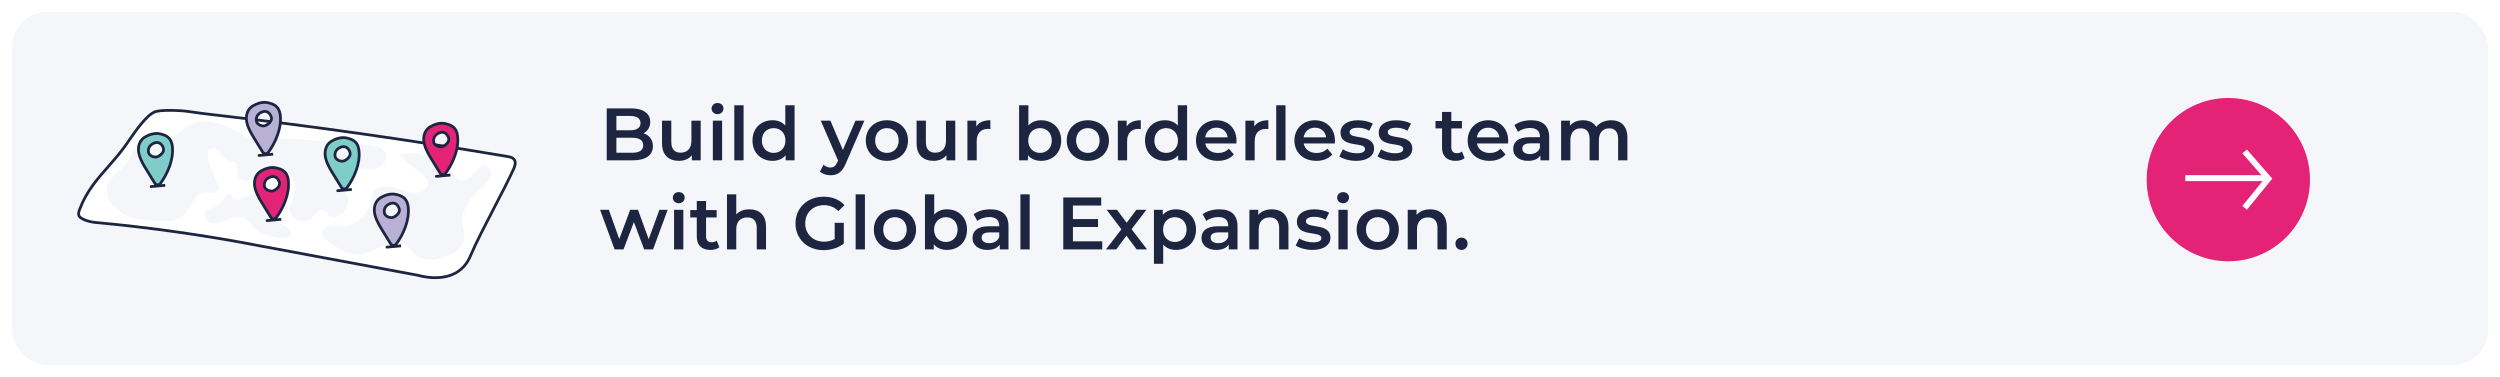 <svg width="842" height="127" viewBox="0 0 842 127" fill="none" xmlns="http://www.w3.org/2000/svg">
<g filter="url(#filter0_d_1627_90)">
<rect x="4" width="834" height="119" rx="12" fill="#F4F6F9"/>
<path d="M216.75 40.9C218.1 40.175 219 38.85 219 37.05C219 34.275 216.75 32.5 212.55 32.5H204.35V50H213.05C217.55 50 219.9 48.25 219.9 45.25C219.9 42.975 218.625 41.5 216.75 40.9ZM212.2 35.05C214.45 35.05 215.725 35.85 215.725 37.475C215.725 39.075 214.45 39.875 212.2 39.875H207.6V35.05H212.2ZM212.85 47.45H207.6V42.4H212.85C215.3 42.4 216.625 43.175 216.625 44.925C216.625 46.675 215.3 47.45 212.85 47.45ZM232.869 36.65V43.4C232.869 46.075 231.394 47.425 229.219 47.425C227.244 47.425 226.094 46.275 226.094 43.85V36.65H222.969V44.275C222.969 48.3 225.294 50.175 228.719 50.175C230.444 50.175 232.019 49.525 233.019 48.3V50H235.994V36.65H232.869ZM241.66 34.45C242.835 34.45 243.66 33.6 243.66 32.5C243.66 31.475 242.81 30.7 241.66 30.7C240.51 30.7 239.66 31.525 239.66 32.575C239.66 33.625 240.51 34.45 241.66 34.45ZM240.085 50H243.21V36.65H240.085V50ZM247.312 50H250.437V31.45H247.312V50ZM264.488 31.45V38.3C263.438 37.075 261.913 36.5 260.188 36.5C256.313 36.5 253.438 39.175 253.438 43.325C253.438 47.475 256.313 50.175 260.188 50.175C262.013 50.175 263.563 49.55 264.613 48.275V50H267.613V31.45H264.488ZM260.563 47.5C258.313 47.5 256.588 45.875 256.588 43.325C256.588 40.775 258.313 39.15 260.563 39.15C262.813 39.15 264.538 40.775 264.538 43.325C264.538 45.875 262.813 47.5 260.563 47.5ZM288.111 36.65L283.886 46.525L279.686 36.65H276.436L282.261 50.05L282.036 50.575C281.436 51.9 280.786 52.425 279.686 52.425C278.836 52.425 277.986 52.075 277.386 51.5L276.136 53.8C276.986 54.575 278.386 55.025 279.711 55.025C281.936 55.025 283.636 54.1 284.861 51.075L291.111 36.65H288.111ZM298.697 50.175C302.847 50.175 305.822 47.325 305.822 43.325C305.822 39.325 302.847 36.5 298.697 36.5C294.597 36.5 291.597 39.325 291.597 43.325C291.597 47.325 294.597 50.175 298.697 50.175ZM298.697 47.5C296.447 47.5 294.747 45.875 294.747 43.325C294.747 40.775 296.447 39.15 298.697 39.15C300.972 39.15 302.672 40.775 302.672 43.325C302.672 45.875 300.972 47.5 298.697 47.5ZM318.611 36.65V43.4C318.611 46.075 317.136 47.425 314.961 47.425C312.986 47.425 311.836 46.275 311.836 43.85V36.65H308.711V44.275C308.711 48.3 311.036 50.175 314.461 50.175C316.186 50.175 317.761 49.525 318.761 48.3V50H321.736V36.65H318.611ZM328.802 38.6V36.65H325.827V50H328.952V43.525C328.952 40.8 330.452 39.4 332.827 39.4C333.052 39.4 333.277 39.425 333.552 39.475V36.5C331.327 36.5 329.702 37.2 328.802 38.6ZM350.635 36.5C348.935 36.5 347.435 37.075 346.36 38.275V31.45H343.235V50H346.21V48.275C347.26 49.55 348.81 50.175 350.635 50.175C354.535 50.175 357.41 47.475 357.41 43.325C357.41 39.175 354.535 36.5 350.635 36.5ZM350.285 47.5C348.035 47.5 346.31 45.875 346.31 43.325C346.31 40.775 348.035 39.15 350.285 39.15C352.535 39.15 354.235 40.775 354.235 43.325C354.235 45.875 352.535 47.5 350.285 47.5ZM366.373 50.175C370.523 50.175 373.498 47.325 373.498 43.325C373.498 39.325 370.523 36.5 366.373 36.5C362.273 36.5 359.273 39.325 359.273 43.325C359.273 47.325 362.273 50.175 366.373 50.175ZM366.373 47.5C364.123 47.5 362.423 45.875 362.423 43.325C362.423 40.775 364.123 39.15 366.373 39.15C368.648 39.15 370.348 40.775 370.348 43.325C370.348 45.875 368.648 47.5 366.373 47.5ZM379.462 38.6V36.65H376.487V50H379.612V43.525C379.612 40.8 381.112 39.4 383.487 39.4C383.712 39.4 383.937 39.425 384.212 39.475V36.5C381.987 36.5 380.362 37.2 379.462 38.6ZM396.69 31.45V38.3C395.64 37.075 394.115 36.5 392.39 36.5C388.515 36.5 385.64 39.175 385.64 43.325C385.64 47.475 388.515 50.175 392.39 50.175C394.215 50.175 395.765 49.55 396.815 48.275V50H399.815V31.45H396.69ZM392.765 47.5C390.515 47.5 388.79 45.875 388.79 43.325C388.79 40.775 390.515 39.15 392.765 39.15C395.015 39.15 396.74 40.775 396.74 43.325C396.74 45.875 395.015 47.5 392.765 47.5ZM416.454 43.4C416.454 39.225 413.604 36.5 409.704 36.5C405.729 36.5 402.804 39.35 402.804 43.325C402.804 47.3 405.704 50.175 410.179 50.175C412.479 50.175 414.354 49.425 415.554 48L413.879 46.075C412.929 47.05 411.754 47.525 410.254 47.525C407.929 47.525 406.304 46.275 405.929 44.325H416.404C416.429 44.025 416.454 43.65 416.454 43.4ZM409.704 39C411.754 39 413.229 40.325 413.479 42.25H405.904C406.204 40.3 407.679 39 409.704 39ZM422.43 38.6V36.65H419.455V50H422.58V43.525C422.58 40.8 424.08 39.4 426.455 39.4C426.68 39.4 426.905 39.425 427.18 39.475V36.5C424.955 36.5 423.33 37.2 422.43 38.6ZM429.831 50H432.956V31.45H429.831V50ZM449.608 43.4C449.608 39.225 446.758 36.5 442.858 36.5C438.883 36.5 435.958 39.35 435.958 43.325C435.958 47.3 438.858 50.175 443.333 50.175C445.633 50.175 447.508 49.425 448.708 48L447.033 46.075C446.083 47.05 444.908 47.525 443.408 47.525C441.083 47.525 439.458 46.275 439.083 44.325H449.558C449.583 44.025 449.608 43.65 449.608 43.4ZM442.858 39C444.908 39 446.383 40.325 446.633 42.25H439.058C439.358 40.3 440.833 39 442.858 39ZM456.735 50.175C460.485 50.175 462.785 48.55 462.785 46.05C462.785 40.825 454.535 43.225 454.535 40.525C454.535 39.65 455.435 39.025 457.335 39.025C458.61 39.025 459.885 39.275 461.16 40.025L462.36 37.65C461.16 36.925 459.135 36.5 457.36 36.5C453.76 36.5 451.485 38.15 451.485 40.675C451.485 46 459.735 43.6 459.735 46.15C459.735 47.075 458.91 47.625 456.935 47.625C455.26 47.625 453.46 47.075 452.285 46.3L451.085 48.675C452.285 49.525 454.51 50.175 456.735 50.175ZM469.601 50.175C473.351 50.175 475.651 48.55 475.651 46.05C475.651 40.825 467.401 43.225 467.401 40.525C467.401 39.65 468.301 39.025 470.201 39.025C471.476 39.025 472.751 39.275 474.026 40.025L475.226 37.65C474.026 36.925 472.001 36.5 470.226 36.5C466.626 36.5 464.351 38.15 464.351 40.675C464.351 46 472.601 43.6 472.601 46.15C472.601 47.075 471.776 47.625 469.801 47.625C468.126 47.625 466.326 47.075 465.151 46.3L463.951 48.675C465.151 49.525 467.376 50.175 469.601 50.175ZM492.401 47.05C491.926 47.425 491.301 47.6 490.651 47.6C489.451 47.6 488.801 46.9 488.801 45.6V39.25H492.376V36.75H488.801V33.7H485.676V36.75H483.476V39.25H485.676V45.675C485.676 48.625 487.351 50.175 490.276 50.175C491.401 50.175 492.526 49.875 493.276 49.275L492.401 47.05ZM507.957 43.4C507.957 39.225 505.107 36.5 501.207 36.5C497.232 36.5 494.307 39.35 494.307 43.325C494.307 47.3 497.207 50.175 501.682 50.175C503.982 50.175 505.857 49.425 507.057 48L505.382 46.075C504.432 47.05 503.257 47.525 501.757 47.525C499.432 47.525 497.807 46.275 497.432 44.325H507.907C507.932 44.025 507.957 43.65 507.957 43.4ZM501.207 39C503.257 39 504.732 40.325 504.982 42.25H497.407C497.707 40.3 499.182 39 501.207 39ZM515.693 36.5C513.543 36.5 511.468 37.05 510.043 38.15L511.268 40.425C512.268 39.6 513.818 39.1 515.318 39.1C517.543 39.1 518.643 40.175 518.643 42V42.2H515.193C511.143 42.2 509.643 43.95 509.643 46.175C509.643 48.5 511.568 50.175 514.618 50.175C516.618 50.175 518.068 49.525 518.818 48.375V50H521.768V42.175C521.768 38.325 519.543 36.5 515.693 36.5ZM515.268 47.9C513.668 47.9 512.718 47.175 512.718 46.05C512.718 45.075 513.293 44.275 515.418 44.275H518.643V45.825C518.118 47.2 516.793 47.9 515.268 47.9ZM542.629 36.5C540.504 36.5 538.704 37.35 537.629 38.725C536.704 37.225 535.079 36.5 533.129 36.5C531.304 36.5 529.754 37.15 528.754 38.35V36.65H525.779V50H528.904V43.225C528.904 40.575 530.304 39.225 532.379 39.225C534.279 39.225 535.379 40.375 535.379 42.75V50H538.504V43.225C538.504 40.575 539.929 39.225 541.979 39.225C543.879 39.225 544.979 40.375 544.979 42.75V50H548.104V42.35C548.104 38.325 545.854 36.5 542.629 36.5ZM222.1 66.65L218.475 76.55L214.875 66.65H212.25L208.575 76.5L205.05 66.65H202.1L207 80H210L213.5 70.8L216.95 80H219.95L224.875 66.65H222.1ZM228.599 64.45C229.774 64.45 230.599 63.6 230.599 62.5C230.599 61.475 229.749 60.7 228.599 60.7C227.449 60.7 226.599 61.525 226.599 62.575C226.599 63.625 227.449 64.45 228.599 64.45ZM227.024 80H230.149V66.65H227.024V80ZM241.4 77.05C240.925 77.425 240.3 77.6 239.65 77.6C238.45 77.6 237.8 76.9 237.8 75.6V69.25H241.375V66.75H237.8V63.7H234.675V66.75H232.475V69.25H234.675V75.675C234.675 78.625 236.35 80.175 239.275 80.175C240.4 80.175 241.525 79.875 242.275 79.275L241.4 77.05ZM252.421 66.5C250.571 66.5 248.996 67.1 247.971 68.2V61.45H244.846V80H247.971V73.25C247.971 70.575 249.471 69.225 251.696 69.225C253.696 69.225 254.871 70.375 254.871 72.75V80H257.996V72.35C257.996 68.325 255.621 66.5 252.421 66.5ZM281.119 76.5C279.994 77.15 278.769 77.4 277.519 77.4C273.819 77.4 271.194 74.8 271.194 71.25C271.194 67.625 273.819 65.1 277.544 65.1C279.419 65.1 280.994 65.725 282.369 67.1L284.419 65.1C282.769 63.225 280.319 62.25 277.394 62.25C271.919 62.25 267.919 66.025 267.919 71.25C267.919 76.475 271.919 80.25 277.344 80.25C279.819 80.25 282.369 79.5 284.194 78.025V71.05H281.119V76.5ZM288.181 80H291.306V61.45H288.181V80ZM301.407 80.175C305.557 80.175 308.532 77.325 308.532 73.325C308.532 69.325 305.557 66.5 301.407 66.5C297.307 66.5 294.307 69.325 294.307 73.325C294.307 77.325 297.307 80.175 301.407 80.175ZM301.407 77.5C299.157 77.5 297.457 75.875 297.457 73.325C297.457 70.775 299.157 69.15 301.407 69.15C303.682 69.15 305.382 70.775 305.382 73.325C305.382 75.875 303.682 77.5 301.407 77.5ZM318.921 66.5C317.221 66.5 315.721 67.075 314.646 68.275V61.45H311.521V80H314.496V78.275C315.546 79.55 317.096 80.175 318.921 80.175C322.821 80.175 325.696 77.475 325.696 73.325C325.696 69.175 322.821 66.5 318.921 66.5ZM318.571 77.5C316.321 77.5 314.596 75.875 314.596 73.325C314.596 70.775 316.321 69.15 318.571 69.15C320.821 69.15 322.521 70.775 322.521 73.325C322.521 75.875 320.821 77.5 318.571 77.5ZM333.588 66.5C331.438 66.5 329.363 67.05 327.938 68.15L329.163 70.425C330.163 69.6 331.713 69.1 333.213 69.1C335.438 69.1 336.538 70.175 336.538 72V72.2H333.088C329.038 72.2 327.538 73.95 327.538 76.175C327.538 78.5 329.463 80.175 332.513 80.175C334.513 80.175 335.963 79.525 336.713 78.375V80H339.663V72.175C339.663 68.325 337.438 66.5 333.588 66.5ZM333.163 77.9C331.563 77.9 330.613 77.175 330.613 76.05C330.613 75.075 331.188 74.275 333.313 74.275H336.538V75.825C336.013 77.2 334.688 77.9 333.163 77.9ZM343.674 80H346.799V61.45H343.674V80ZM361.36 77.275V72.45H369.81V69.775H361.36V65.225H370.885V62.5H358.11V80H371.235V77.275H361.36ZM386.339 80L381.114 73.175L386.114 66.65H382.739L379.464 71.025L376.189 66.65H372.714L377.689 73.225L372.489 80H375.939L379.389 75.375L382.814 80H386.339ZM396.045 66.5C394.22 66.5 392.67 67.125 391.62 68.4V66.65H388.645V84.85H391.77V78.375C392.845 79.6 394.345 80.175 396.045 80.175C399.945 80.175 402.82 77.475 402.82 73.325C402.82 69.2 399.945 66.5 396.045 66.5ZM395.695 77.5C393.445 77.5 391.72 75.875 391.72 73.325C391.72 70.775 393.445 69.15 395.695 69.15C397.945 69.15 399.645 70.775 399.645 73.325C399.645 75.875 397.945 77.5 395.695 77.5ZM410.713 66.5C408.563 66.5 406.488 67.05 405.063 68.15L406.288 70.425C407.288 69.6 408.838 69.1 410.338 69.1C412.563 69.1 413.663 70.175 413.663 72V72.2H410.213C406.163 72.2 404.663 73.95 404.663 76.175C404.663 78.5 406.588 80.175 409.638 80.175C411.638 80.175 413.088 79.525 413.838 78.375V80H416.788V72.175C416.788 68.325 414.563 66.5 410.713 66.5ZM410.288 77.9C408.688 77.9 407.738 77.175 407.738 76.05C407.738 75.075 408.313 74.275 410.438 74.275H413.663V75.825C413.138 77.2 411.813 77.9 410.288 77.9ZM428.373 66.5C426.423 66.5 424.798 67.15 423.773 68.375V66.65H420.798V80H423.923V73.25C423.923 70.575 425.423 69.225 427.648 69.225C429.648 69.225 430.823 70.375 430.823 72.75V80H433.948V72.35C433.948 68.325 431.573 66.5 428.373 66.5ZM442.037 80.175C445.787 80.175 448.087 78.55 448.087 76.05C448.087 70.825 439.837 73.225 439.837 70.525C439.837 69.65 440.737 69.025 442.637 69.025C443.912 69.025 445.187 69.275 446.462 70.025L447.662 67.65C446.462 66.925 444.437 66.5 442.662 66.5C439.062 66.5 436.787 68.15 436.787 70.675C436.787 76 445.037 73.6 445.037 76.15C445.037 77.075 444.212 77.625 442.237 77.625C440.562 77.625 438.762 77.075 437.587 76.3L436.387 78.675C437.587 79.525 439.812 80.175 442.037 80.175ZM452.354 64.45C453.529 64.45 454.354 63.6 454.354 62.5C454.354 61.475 453.504 60.7 452.354 60.7C451.204 60.7 450.354 61.525 450.354 62.575C450.354 63.625 451.204 64.45 452.354 64.45ZM450.779 80H453.904V66.65H450.779V80ZM464.005 80.175C468.155 80.175 471.13 77.325 471.13 73.325C471.13 69.325 468.155 66.5 464.005 66.5C459.905 66.5 456.905 69.325 456.905 73.325C456.905 77.325 459.905 80.175 464.005 80.175ZM464.005 77.5C461.755 77.5 460.055 75.875 460.055 73.325C460.055 70.775 461.755 69.15 464.005 69.15C466.28 69.15 467.98 70.775 467.98 73.325C467.98 75.875 466.28 77.5 464.005 77.5ZM481.693 66.5C479.743 66.5 478.118 67.15 477.093 68.375V66.65H474.118V80H477.243V73.25C477.243 70.575 478.743 69.225 480.968 69.225C482.968 69.225 484.143 70.375 484.143 72.75V80H487.268V72.35C487.268 68.325 484.893 66.5 481.693 66.5ZM492.233 80.175C493.358 80.175 494.283 79.3 494.283 78.1C494.283 76.85 493.358 76.025 492.233 76.025C491.108 76.025 490.183 76.85 490.183 78.1C490.183 79.3 491.108 80.175 492.233 80.175Z" fill="#1D2540"/>
<circle cx="750.5" cy="56.5" r="27.5" fill="#E42376"/>
<path d="M736 56H764" stroke="white" stroke-width="2"/>
<path d="M756 47L764 56.172L756 66" stroke="white" stroke-width="2"/>
<g clip-path="url(#clip0_1627_90)">
<path d="M158.402 82.276C161.879 74.091 169.201 61.161 172.914 53.082C173.407 52.01 173.879 50.675 173.18 49.728C172.683 49.055 171.779 48.864 170.957 48.725C138.66 43.243 106.218 38.621 73.678 34.865C70.206 34.465 66.723 34.083 63.269 33.53C60.969 33.163 54.46 32.934 52.381 33.6C49.156 34.632 44.747 41.458 42.621 44.508C36.888 52.728 30.505 56.927 26.824 66.504C26.591 67.109 26.376 67.764 26.509 68.4C26.822 69.892 30.451 70.773 31.958 70.912C50.8 72.638 69.558 75.311 88.137 78.921L140.874 88.736C140.874 88.736 153.903 92.868 158.402 82.274V82.276Z" fill="white"/>
<path d="M90.771 64.507C90.785 63.801 90.876 63.042 90.517 62.435C90.106 61.742 89.246 61.483 88.455 61.377C86.402 61.1 84.265 61.469 82.42 62.421C81.754 62.764 81.105 63.188 80.362 63.283C79.061 63.447 77.737 62.376 77.613 61.06C75.413 61.757 74.666 64.726 72.559 65.677C71.551 66.134 70.289 66.09 69.493 66.864C68.192 68.129 69.369 70.573 71.107 71.082C72.844 71.59 74.671 70.851 76.334 70.135C77.996 69.419 79.846 68.706 81.565 69.266C83.623 69.937 84.711 72.151 86.348 73.575C87.987 75.002 98.647 78.28 98.091 74.296C97.836 72.469 94.618 71.75 93.41 70.578C91.79 69 90.72 66.803 90.767 64.502L90.771 64.507Z" fill="#F4F6F9"/>
<path d="M119.15 71.404C122.104 69.859 124.293 66.904 124.923 63.608C125.084 62.76 125.154 61.879 125.519 61.1C126.848 58.253 130.93 58.446 133.884 59.465C136.839 60.485 140.314 61.823 142.845 59.981C143.621 59.418 144.221 58.512 144.153 57.551C144.072 56.414 143.126 55.564 142.25 54.841C139.597 52.658 136.944 50.475 134.291 48.29C141.078 46.373 148.915 49.128 153.049 54.883C153.568 55.606 154.079 56.407 154.892 56.755C156.625 57.495 158.362 55.813 159.544 54.339C160.726 52.865 162.606 51.268 164.255 52.182C165.425 52.83 165.686 54.499 165.191 55.75C164.696 57 163.65 57.925 162.652 58.818C159.011 62.075 155.249 66.236 155.697 71.124C155.896 73.293 156.928 75.516 156.186 77.56C155.753 78.746 154.782 79.648 153.764 80.381C151.496 82.015 148.813 83.058 146.045 83.385C144.209 83.602 142.231 83.472 140.706 82.418C139.303 81.447 138.457 79.818 137.058 78.841C134.753 77.228 131.591 77.786 128.994 78.852C126.395 79.919 123.891 81.45 121.093 81.638C117.728 81.864 114.561 80.105 111.761 78.207C109.624 76.759 106.667 74.141 109.89 72.655C112.648 71.383 116.116 72.994 119.157 71.404H119.15Z" fill="#F4F6F9"/>
<path d="M36.661 62.92C37.934 65.991 40.877 68.103 44.011 69.148C47.145 70.194 50.496 70.319 53.794 70.434C56.298 70.521 59.009 70.549 61.043 69.075C64.266 66.739 65.189 61.104 69.145 60.786C70.072 60.711 71.004 60.987 71.931 60.911C72.859 60.836 73.879 60.212 73.884 59.272C73.884 58.82 73.653 58.408 73.433 58.015C72.069 55.575 70.995 52.971 70.238 50.277C69.787 48.676 69.757 46.444 71.322 45.911C73.856 45.047 74.816 49.959 77.462 50.369C77.933 50.442 78.438 50.357 78.882 50.538C80.409 51.163 79.47 53.55 80.035 55.109C80.654 56.814 83.039 57.092 84.68 56.35C86.322 55.608 87.593 54.203 89.207 53.397C91.659 52.175 94.812 52.561 96.902 54.341C98.992 56.122 99.896 59.192 99.109 61.834C98.677 63.29 97.78 64.618 97.666 66.132C97.425 69.346 101.762 71.788 104.35 69.892C105.349 69.16 105.992 68.018 106.986 67.281C107.981 66.544 109.668 66.436 110.223 67.547C110.422 67.943 110.438 68.435 110.732 68.767C110.994 69.064 111.414 69.158 111.809 69.188C115.663 69.495 118.68 64.283 116.461 61.093C115.088 59.119 112.194 57.643 112.701 55.286C112.869 54.504 113.425 53.854 114.079 53.4C115.838 52.18 118.162 52.26 120.275 52.559C122.389 52.858 124.575 53.322 126.623 52.721C128.673 52.118 130.476 49.978 129.844 47.922C129.155 45.678 126.329 45.09 124.007 44.889C118.531 44.414 113.054 43.938 107.577 43.46C101.428 42.925 95.258 42.391 89.092 42.636C87.275 42.709 85.412 42.843 83.674 42.304C82.413 41.913 81.287 41.185 80.15 40.507C74.988 37.427 68.253 35.286 63.19 38.529C61.447 39.645 60.03 41.341 58.066 41.988C55.214 42.928 51.963 41.404 49.154 42.466C45.167 43.973 44.518 48.902 41.916 51.777C38.803 55.217 34.258 57.123 36.661 62.915V62.92Z" fill="#F4F6F9"/>
<path d="M58.035 45.188C57.638 42.12 55.681 41.503 53.953 41.089C52.225 40.677 50.38 41.246 48.834 42.141C47.288 43.036 46.514 44.783 46.65 46.759C46.774 48.579 47.855 50.736 48.778 52.243C49.906 54.082 51.036 55.922 52.166 57.761C52.547 58.38 53.572 58.408 54 57.829C56.482 54.466 58.6 49.556 58.035 45.184V45.188ZM51.919 44.185C54.042 43.373 54.936 45.374 55.072 46.093C55.279 47.178 54.212 48.278 53.121 48.751C52.11 49.191 50.517 48.579 50.109 47.611C49.8 46.879 49.796 45 51.919 44.185Z" fill="#7FCDC8"/>
<path d="M53.11 58.721C53.084 58.721 53.059 58.721 53.033 58.721C52.498 58.698 52.026 58.434 51.767 58.015L50.667 56.223C49.903 54.982 49.14 53.739 48.378 52.498C47.619 51.259 46.323 48.871 46.181 46.799C46.029 44.595 46.933 42.702 48.598 41.739C49.941 40.962 51.977 40.137 54.058 40.634C55.546 40.99 58.038 41.586 58.495 45.13C59.096 49.773 56.76 54.883 54.371 58.116C54.088 58.498 53.621 58.721 53.108 58.721H53.11ZM52.75 41.423C51.349 41.423 50.015 42.002 49.062 42.553C47.717 43.333 46.986 44.894 47.112 46.731C47.241 48.6 48.458 50.835 49.172 51.998C49.934 53.242 50.697 54.483 51.459 55.724L52.559 57.516C52.654 57.669 52.844 57.768 53.07 57.777C53.299 57.789 53.511 57.699 53.621 57.551C55.898 54.466 58.133 49.613 57.568 45.247C57.22 42.565 55.674 41.983 53.841 41.545C53.477 41.458 53.11 41.421 52.748 41.421L52.75 41.423ZM52.362 49.368C51.97 49.368 51.554 49.288 51.157 49.126C50.452 48.841 49.915 48.356 49.679 47.795C49.476 47.312 49.371 46.439 49.74 45.568C49.983 44.995 50.529 44.214 51.753 43.745C52.582 43.427 53.371 43.455 54.03 43.825C54.99 44.364 55.431 45.485 55.532 46.003C55.789 47.343 54.607 48.619 53.306 49.184C53.026 49.307 52.703 49.368 52.362 49.368ZM52.082 44.628C51.347 44.91 50.847 45.351 50.597 45.94C50.361 46.498 50.401 47.103 50.538 47.428C50.676 47.753 51.036 48.061 51.505 48.252C52.014 48.457 52.561 48.483 52.935 48.32C53.862 47.918 54.766 46.985 54.611 46.182C54.532 45.77 54.182 44.991 53.572 44.649C53.154 44.414 52.654 44.407 52.08 44.626L52.082 44.628Z" fill="#1E2540"/>
<path d="M50.891 59.31C50.653 59.31 50.447 59.126 50.426 58.882C50.403 58.623 50.592 58.394 50.849 58.37L55.609 57.935L55.693 58.872L50.933 59.308C50.919 59.308 50.905 59.308 50.891 59.308V59.31Z" fill="#1E2540"/>
<path d="M146.554 90C143.487 90 141.07 89.287 140.762 89.192L88.053 79.382C69.554 75.789 50.67 73.095 31.916 71.378C30.783 71.275 26.467 70.481 26.052 68.494C25.89 67.724 26.14 66.975 26.388 66.332C28.772 60.13 32.271 56.159 35.973 51.958C38.044 49.608 40.186 47.176 42.236 44.235C42.449 43.931 42.685 43.587 42.939 43.217C45.275 39.817 49.184 34.126 52.239 33.148C54.479 32.432 61.186 32.717 63.342 33.061C66.427 33.553 69.591 33.918 72.648 34.269L73.73 34.394C106.127 38.133 138.866 42.798 171.032 48.259C171.985 48.422 172.963 48.645 173.554 49.446C174.397 50.59 173.881 52.095 173.337 53.279C171.695 56.854 169.388 61.297 166.945 66.002C163.906 71.854 160.765 77.903 158.829 82.462C156.916 86.965 153.166 89.555 147.983 89.948C147.495 89.986 147.014 90.002 146.552 90.002L146.554 90ZM57.251 33.643C55.289 33.643 53.432 33.756 52.522 34.045C49.77 34.926 45.826 40.667 43.708 43.752C43.451 44.124 43.215 44.468 43.002 44.774C40.919 47.76 38.761 50.211 36.671 52.582C33.025 56.72 29.583 60.629 27.259 66.671C27.051 67.213 26.857 67.783 26.965 68.298C27.18 69.327 30.139 70.269 32 70.439C50.784 72.158 69.701 74.856 88.226 78.454L140.958 88.269C140.977 88.272 140.996 88.276 141.014 88.283C141.047 88.293 144.254 89.291 147.944 89.004C152.811 88.625 156.185 86.298 157.974 82.088C159.924 77.496 163.075 71.43 166.12 65.562C168.559 60.869 170.859 56.435 172.494 52.882C172.928 51.935 173.358 50.753 172.809 50.006C172.426 49.486 171.679 49.321 170.882 49.187C138.733 43.731 106.01 39.068 73.629 35.329L72.55 35.204C69.482 34.851 66.308 34.488 63.202 33.991C61.962 33.794 59.537 33.641 57.256 33.641L57.251 33.643Z" fill="#1E2540"/>
<path d="M94.38 34.71C93.983 31.641 92.026 31.024 90.298 30.61C88.569 30.198 86.724 30.768 85.178 31.663C83.632 32.557 82.859 34.305 82.995 36.28C83.118 38.1 84.2 40.258 85.122 41.764C86.25 43.604 87.381 45.443 88.511 47.282C88.892 47.901 89.917 47.929 90.344 47.35C92.827 43.987 94.945 39.078 94.38 34.705V34.71ZM88.263 33.706C90.386 32.894 91.281 34.896 91.416 35.614C91.624 36.699 90.557 37.799 89.466 38.272C88.455 38.713 86.862 38.1 86.454 37.133C86.145 36.4 86.141 34.521 88.263 33.706Z" fill="#B9B0D5"/>
<path d="M89.454 48.24C89.428 48.24 89.403 48.24 89.377 48.24C88.842 48.217 88.371 47.953 88.114 47.534L86.955 45.65C86.21 44.44 85.468 43.229 84.725 42.017C83.966 40.778 82.67 38.39 82.527 36.318C82.375 34.114 83.279 32.221 84.944 31.258C86.287 30.48 88.326 29.656 90.405 30.153C91.892 30.509 94.384 31.104 94.842 34.648C95.442 39.292 93.107 44.402 90.718 47.635C90.435 48.017 89.968 48.24 89.454 48.24ZM89.094 30.942C87.693 30.942 86.36 31.521 85.407 32.072C84.062 32.852 83.331 34.413 83.457 36.25C83.585 38.122 84.802 40.354 85.517 41.517C86.259 42.728 87.004 43.94 87.747 45.151L88.905 47.037C88.999 47.19 89.19 47.289 89.417 47.298C89.643 47.308 89.858 47.223 89.968 47.072C92.245 43.987 94.48 39.134 93.915 34.771C93.567 32.089 92.021 31.507 90.188 31.069C89.823 30.982 89.457 30.944 89.094 30.944V30.942ZM88.707 38.887C88.314 38.887 87.899 38.807 87.499 38.644C86.794 38.359 86.257 37.874 86.021 37.314C85.818 36.831 85.713 35.96 86.082 35.089C86.325 34.517 86.871 33.735 88.095 33.266C88.926 32.948 89.713 32.977 90.372 33.346C91.332 33.885 91.773 35.006 91.874 35.524C92.131 36.864 90.949 38.141 89.648 38.706C89.368 38.828 89.046 38.887 88.704 38.887H88.707ZM89.207 33.987C88.964 33.987 88.704 34.038 88.427 34.144C87.691 34.427 87.191 34.867 86.941 35.456C86.705 36.014 86.745 36.619 86.883 36.944C87.021 37.272 87.38 37.578 87.85 37.768C88.359 37.973 88.905 37.999 89.281 37.837C90.209 37.434 91.112 36.502 90.958 35.699C90.879 35.286 90.528 34.507 89.919 34.166C89.704 34.045 89.466 33.984 89.207 33.984V33.987Z" fill="#1E2540"/>
<path d="M87.235 48.829C86.997 48.829 86.791 48.645 86.77 48.4C86.747 48.141 86.936 47.913 87.193 47.889L91.953 47.454L92.037 48.391L87.277 48.827C87.263 48.827 87.249 48.827 87.235 48.827V48.829Z" fill="#1E2540"/>
<path d="M97.096 56.644C96.699 53.576 94.742 52.959 93.013 52.545C91.285 52.13 89.44 52.703 87.894 53.597C86.348 54.492 85.575 56.239 85.71 58.215C85.834 60.035 86.916 62.192 87.838 63.699C88.966 65.538 90.097 67.377 91.227 69.217C91.608 69.836 92.633 69.864 93.06 69.285C95.543 65.922 97.661 61.013 97.096 56.64V56.644ZM90.979 55.641C93.102 54.829 93.997 56.831 94.132 57.549C94.34 58.634 93.273 59.734 92.182 60.207C91.171 60.648 89.578 60.035 89.169 59.068C88.861 58.335 88.856 56.456 90.979 55.641Z" fill="#E32376"/>
<path d="M92.173 70.175C92.147 70.175 92.122 70.175 92.096 70.175C91.561 70.151 91.089 69.888 90.83 69.469L89.553 67.389C88.847 66.243 88.144 65.096 87.441 63.949C86.682 62.71 85.386 60.323 85.246 58.25C85.094 56.046 85.998 54.153 87.661 53.19C89.004 52.413 91.043 51.589 93.121 52.086C94.609 52.441 97.101 53.037 97.558 56.581C98.159 61.224 95.823 66.334 93.434 69.567C93.151 69.949 92.684 70.173 92.171 70.173L92.173 70.175ZM91.813 52.877C90.412 52.877 89.079 53.456 88.126 54.007C86.778 54.786 86.049 56.348 86.175 58.184C86.304 60.054 87.521 62.289 88.235 63.452C88.938 64.599 89.644 65.746 90.347 66.892L91.624 68.972C91.72 69.125 91.909 69.224 92.136 69.233C92.369 69.247 92.577 69.158 92.687 69.007C94.964 65.922 97.199 61.069 96.634 56.703C96.286 54.021 94.74 53.44 92.906 53.002C92.542 52.914 92.175 52.877 91.813 52.877ZM91.423 60.822C91.031 60.822 90.615 60.742 90.218 60.579C89.513 60.294 88.976 59.809 88.74 59.249C88.537 58.766 88.431 57.892 88.8 57.021C89.043 56.449 89.59 55.667 90.814 55.199C91.645 54.881 92.432 54.909 93.091 55.279C94.051 55.818 94.492 56.939 94.59 57.457C94.847 58.797 93.665 60.071 92.364 60.638C92.084 60.761 91.762 60.822 91.421 60.822H91.423ZM91.143 56.082C90.407 56.364 89.907 56.804 89.658 57.393C89.422 57.951 89.462 58.556 89.597 58.884C89.735 59.209 90.094 59.517 90.564 59.708C91.073 59.913 91.619 59.939 91.993 59.776C92.92 59.374 93.824 58.441 93.67 57.638C93.591 57.226 93.24 56.447 92.631 56.105C92.215 55.87 91.713 55.863 91.141 56.082H91.143Z" fill="#1E2540"/>
<path d="M89.954 70.764C89.716 70.764 89.51 70.58 89.489 70.335C89.466 70.076 89.655 69.848 89.912 69.824L94.672 69.388L94.756 70.326L89.996 70.761C89.982 70.761 89.968 70.761 89.954 70.761V70.764Z" fill="#1E2540"/>
<path d="M120.885 46.582C120.488 43.514 118.531 42.897 116.803 42.483C115.074 42.071 113.229 42.641 111.683 43.535C110.137 44.43 109.364 46.177 109.5 48.153C109.623 49.973 110.705 52.13 111.627 53.637C112.755 55.476 113.886 57.316 115.016 59.155C115.397 59.774 116.422 59.802 116.849 59.223C119.332 55.86 121.45 50.95 120.885 46.578V46.582ZM114.768 45.579C116.891 44.767 117.786 46.768 117.921 47.487C118.129 48.572 117.062 49.672 115.971 50.145C114.96 50.586 113.367 49.973 112.958 49.005C112.65 48.273 112.645 46.394 114.768 45.579Z" fill="#7FCDC8"/>
<path d="M115.959 60.113C115.933 60.113 115.908 60.113 115.882 60.113C115.347 60.09 114.875 59.826 114.616 59.407L113.416 57.452C112.687 56.265 111.956 55.078 111.227 53.889C110.468 52.651 109.172 50.263 109.032 48.191C108.88 45.987 109.784 44.093 111.447 43.13C112.79 42.353 114.826 41.531 116.907 42.026C118.395 42.382 120.887 42.977 121.345 46.521C121.945 51.165 119.609 56.275 117.22 59.508C116.938 59.889 116.471 60.113 115.957 60.113H115.959ZM115.599 42.815C114.198 42.815 112.865 43.394 111.912 43.945C110.564 44.724 109.836 46.286 109.962 48.122C110.09 49.995 111.307 52.227 112.021 53.39C112.75 54.577 113.479 55.766 114.21 56.953L115.41 58.907C115.506 59.06 115.695 59.159 115.922 59.169C116.151 59.178 116.363 59.091 116.473 58.943C118.75 55.858 120.985 51.005 120.42 46.641C120.072 43.959 118.526 43.377 116.692 42.94C116.328 42.852 115.961 42.815 115.599 42.815ZM115.209 50.76C114.817 50.76 114.401 50.68 114.002 50.517C113.297 50.232 112.759 49.747 112.524 49.187C112.32 48.704 112.215 47.83 112.584 46.959C112.827 46.387 113.374 45.605 114.597 45.137C115.429 44.819 116.216 44.845 116.875 45.217C117.834 45.756 118.276 46.877 118.376 47.395C118.633 48.735 117.451 50.011 116.151 50.576C115.87 50.699 115.548 50.758 115.207 50.758L115.209 50.76ZM115.709 45.859C115.466 45.859 115.207 45.911 114.929 46.017C114.193 46.3 113.694 46.74 113.444 47.329C113.208 47.887 113.248 48.492 113.383 48.819C113.521 49.144 113.881 49.453 114.35 49.644C114.859 49.849 115.406 49.874 115.782 49.712C116.709 49.309 117.613 48.377 117.458 47.574C117.379 47.162 117.029 46.382 116.419 46.041C116.204 45.921 115.966 45.859 115.707 45.859H115.709Z" fill="#1E2540"/>
<path d="M113.74 60.702C113.502 60.702 113.296 60.518 113.275 60.273C113.252 60.014 113.441 59.786 113.698 59.762L118.458 59.327L118.542 60.264L113.782 60.699C113.768 60.699 113.754 60.699 113.74 60.699V60.702Z" fill="#1E2540"/>
<path d="M154.1 41.739C153.703 38.67 151.746 38.053 150.017 37.639C148.289 37.227 146.444 37.797 144.898 38.691C143.352 39.586 142.579 41.334 142.714 43.309C142.838 45.13 143.92 47.286 144.842 48.794C145.97 50.633 147.1 52.472 148.231 54.311C148.611 54.93 149.637 54.958 150.064 54.379C152.547 51.017 154.665 46.107 154.1 41.734V41.739ZM147.983 40.736C150.106 39.923 151.001 41.925 151.136 42.643C151.344 43.728 150.277 44.828 149.186 45.301C148.175 45.742 146.582 45.13 146.173 44.162C145.865 43.429 145.86 41.55 147.983 40.736Z" fill="#E32376"/>
<path d="M149.176 55.272C149.151 55.272 149.125 55.272 149.099 55.272C148.564 55.248 148.093 54.984 147.833 54.565L146.675 52.681C145.93 51.471 145.187 50.261 144.445 49.048C143.686 47.809 142.389 45.422 142.247 43.349C142.095 41.145 142.999 39.252 144.664 38.289C146.007 37.512 148.044 36.688 150.124 37.184C151.612 37.54 154.104 38.136 154.562 41.68C155.162 46.323 152.827 51.433 150.437 54.666C150.155 55.048 149.688 55.272 149.174 55.272H149.176ZM148.817 37.973C147.415 37.973 146.082 38.553 145.129 39.104C143.784 39.883 143.053 41.444 143.179 43.281C143.307 45.151 144.524 47.385 145.239 48.549C145.981 49.759 146.726 50.972 147.469 52.182L148.627 54.068C148.721 54.221 148.912 54.32 149.139 54.33C149.375 54.344 149.58 54.254 149.69 54.104C151.967 51.019 154.202 46.166 153.637 41.802C153.289 39.12 151.743 38.538 149.91 38.1C149.545 38.013 149.179 37.976 148.817 37.976V37.973ZM148.429 45.918C148.037 45.918 147.621 45.838 147.224 45.676C146.518 45.391 145.981 44.906 145.745 44.345C145.542 43.863 145.437 42.991 145.806 42.118C146.049 41.545 146.596 40.764 147.819 40.295C148.648 39.977 149.438 40.005 150.096 40.375C151.056 40.914 151.498 42.035 151.598 42.553C151.855 43.893 150.673 45.169 149.372 45.735C149.092 45.857 148.77 45.918 148.429 45.918ZM148.149 41.178C147.413 41.461 146.913 41.901 146.663 42.49C146.427 43.048 146.467 43.653 146.605 43.978C146.743 44.305 147.102 44.611 147.572 44.802C148.081 45.007 148.627 45.033 149.001 44.87C149.928 44.468 150.832 43.535 150.678 42.732C150.599 42.32 150.248 41.541 149.639 41.199C149.221 40.966 148.721 40.957 148.149 41.176V41.178Z" fill="#1E2540"/>
<path d="M146.955 55.86C146.717 55.86 146.511 55.677 146.49 55.432C146.467 55.173 146.656 54.944 146.913 54.921L151.673 54.485L151.757 55.422L146.997 55.858C146.983 55.858 146.969 55.858 146.955 55.858V55.86Z" fill="#1E2540"/>
<path d="M137.471 65.588C137.074 62.52 135.117 61.903 133.388 61.488C131.66 61.074 129.815 61.646 128.269 62.541C126.723 63.436 125.95 65.183 126.086 67.159C126.209 68.979 127.291 71.136 128.213 72.643C129.341 74.482 130.472 76.321 131.602 78.16C131.983 78.779 133.008 78.808 133.435 78.228C135.918 74.866 138.036 69.956 137.471 65.583V65.588ZM131.354 64.585C133.477 63.772 134.372 65.774 134.507 66.492C134.715 67.578 133.648 68.677 132.557 69.151C131.546 69.591 129.953 68.979 129.544 68.011C129.236 67.279 129.231 65.4 131.354 64.585Z" fill="#B9B0D5"/>
<path d="M132.545 79.118C132.52 79.118 132.494 79.118 132.468 79.118C131.933 79.095 131.462 78.831 131.202 78.412L130.044 76.526C129.299 75.316 128.556 74.105 127.814 72.892C127.055 71.654 125.759 69.266 125.616 67.194C125.464 64.99 126.368 63.096 128.033 62.133C129.376 61.356 131.413 60.532 133.494 61.029C134.981 61.385 137.473 61.98 137.931 65.524C138.531 70.168 136.196 75.278 133.807 78.511C133.524 78.892 133.057 79.116 132.543 79.116L132.545 79.118ZM132.186 61.82C130.784 61.82 129.451 62.4 128.498 62.95C127.153 63.73 126.422 65.291 126.548 67.128C126.676 69 127.893 71.232 128.608 72.396C129.35 73.606 130.095 74.819 130.838 76.029L131.997 77.915C132.09 78.068 132.281 78.167 132.508 78.177C132.737 78.188 132.949 78.099 133.059 77.951C135.336 74.866 137.571 70.013 137.006 65.649C136.658 62.967 135.112 62.385 133.279 61.947C132.914 61.86 132.548 61.823 132.186 61.823V61.82ZM131.798 69.765C131.406 69.765 130.99 69.685 130.591 69.523C129.885 69.238 129.348 68.753 129.112 68.192C128.909 67.71 128.804 66.836 129.173 65.965C129.416 65.392 129.962 64.611 131.186 64.142C132.018 63.824 132.805 63.852 133.463 64.222C134.423 64.761 134.864 65.882 134.965 66.4C135.222 67.74 134.04 69.016 132.739 69.582C132.459 69.704 132.137 69.763 131.798 69.763V69.765ZM132.298 64.865C132.055 64.865 131.796 64.917 131.518 65.023C130.782 65.305 130.282 65.746 130.032 66.334C129.797 66.892 129.836 67.498 129.972 67.825C130.11 68.15 130.469 68.458 130.939 68.649C131.448 68.854 131.994 68.88 132.37 68.717C133.297 68.315 134.201 67.382 134.047 66.579C133.968 66.167 133.617 65.388 133.008 65.046C132.793 64.926 132.555 64.865 132.295 64.865H132.298Z" fill="#1E2540"/>
<path d="M130.327 79.707C130.089 79.707 129.883 79.523 129.862 79.279C129.839 79.02 130.028 78.791 130.285 78.768L135.045 78.332L135.129 79.269L130.369 79.705C130.355 79.705 130.341 79.705 130.327 79.705V79.707Z" fill="#1E2540"/>
</g>
</g>
<defs>
<filter id="filter0_d_1627_90" x="0" y="0" width="842" height="127" filterUnits="userSpaceOnUse" color-interpolation-filters="sRGB">
<feFlood flood-opacity="0" result="BackgroundImageFix"/>
<feColorMatrix in="SourceAlpha" type="matrix" values="0 0 0 0 0 0 0 0 0 0 0 0 0 0 0 0 0 0 127 0" result="hardAlpha"/>
<feOffset dy="4"/>
<feGaussianBlur stdDeviation="2"/>
<feComposite in2="hardAlpha" operator="out"/>
<feColorMatrix type="matrix" values="0 0 0 0 0 0 0 0 0 0 0 0 0 0 0 0 0 0 0.25 0"/>
<feBlend mode="normal" in2="BackgroundImageFix" result="effect1_dropShadow_1627_90"/>
<feBlend mode="normal" in="SourceGraphic" in2="effect1_dropShadow_1627_90" result="shape"/>
</filter>
<clipPath id="clip0_1627_90">
<rect width="148" height="60" fill="white" transform="translate(26 30)"/>
</clipPath>
</defs>
</svg>

